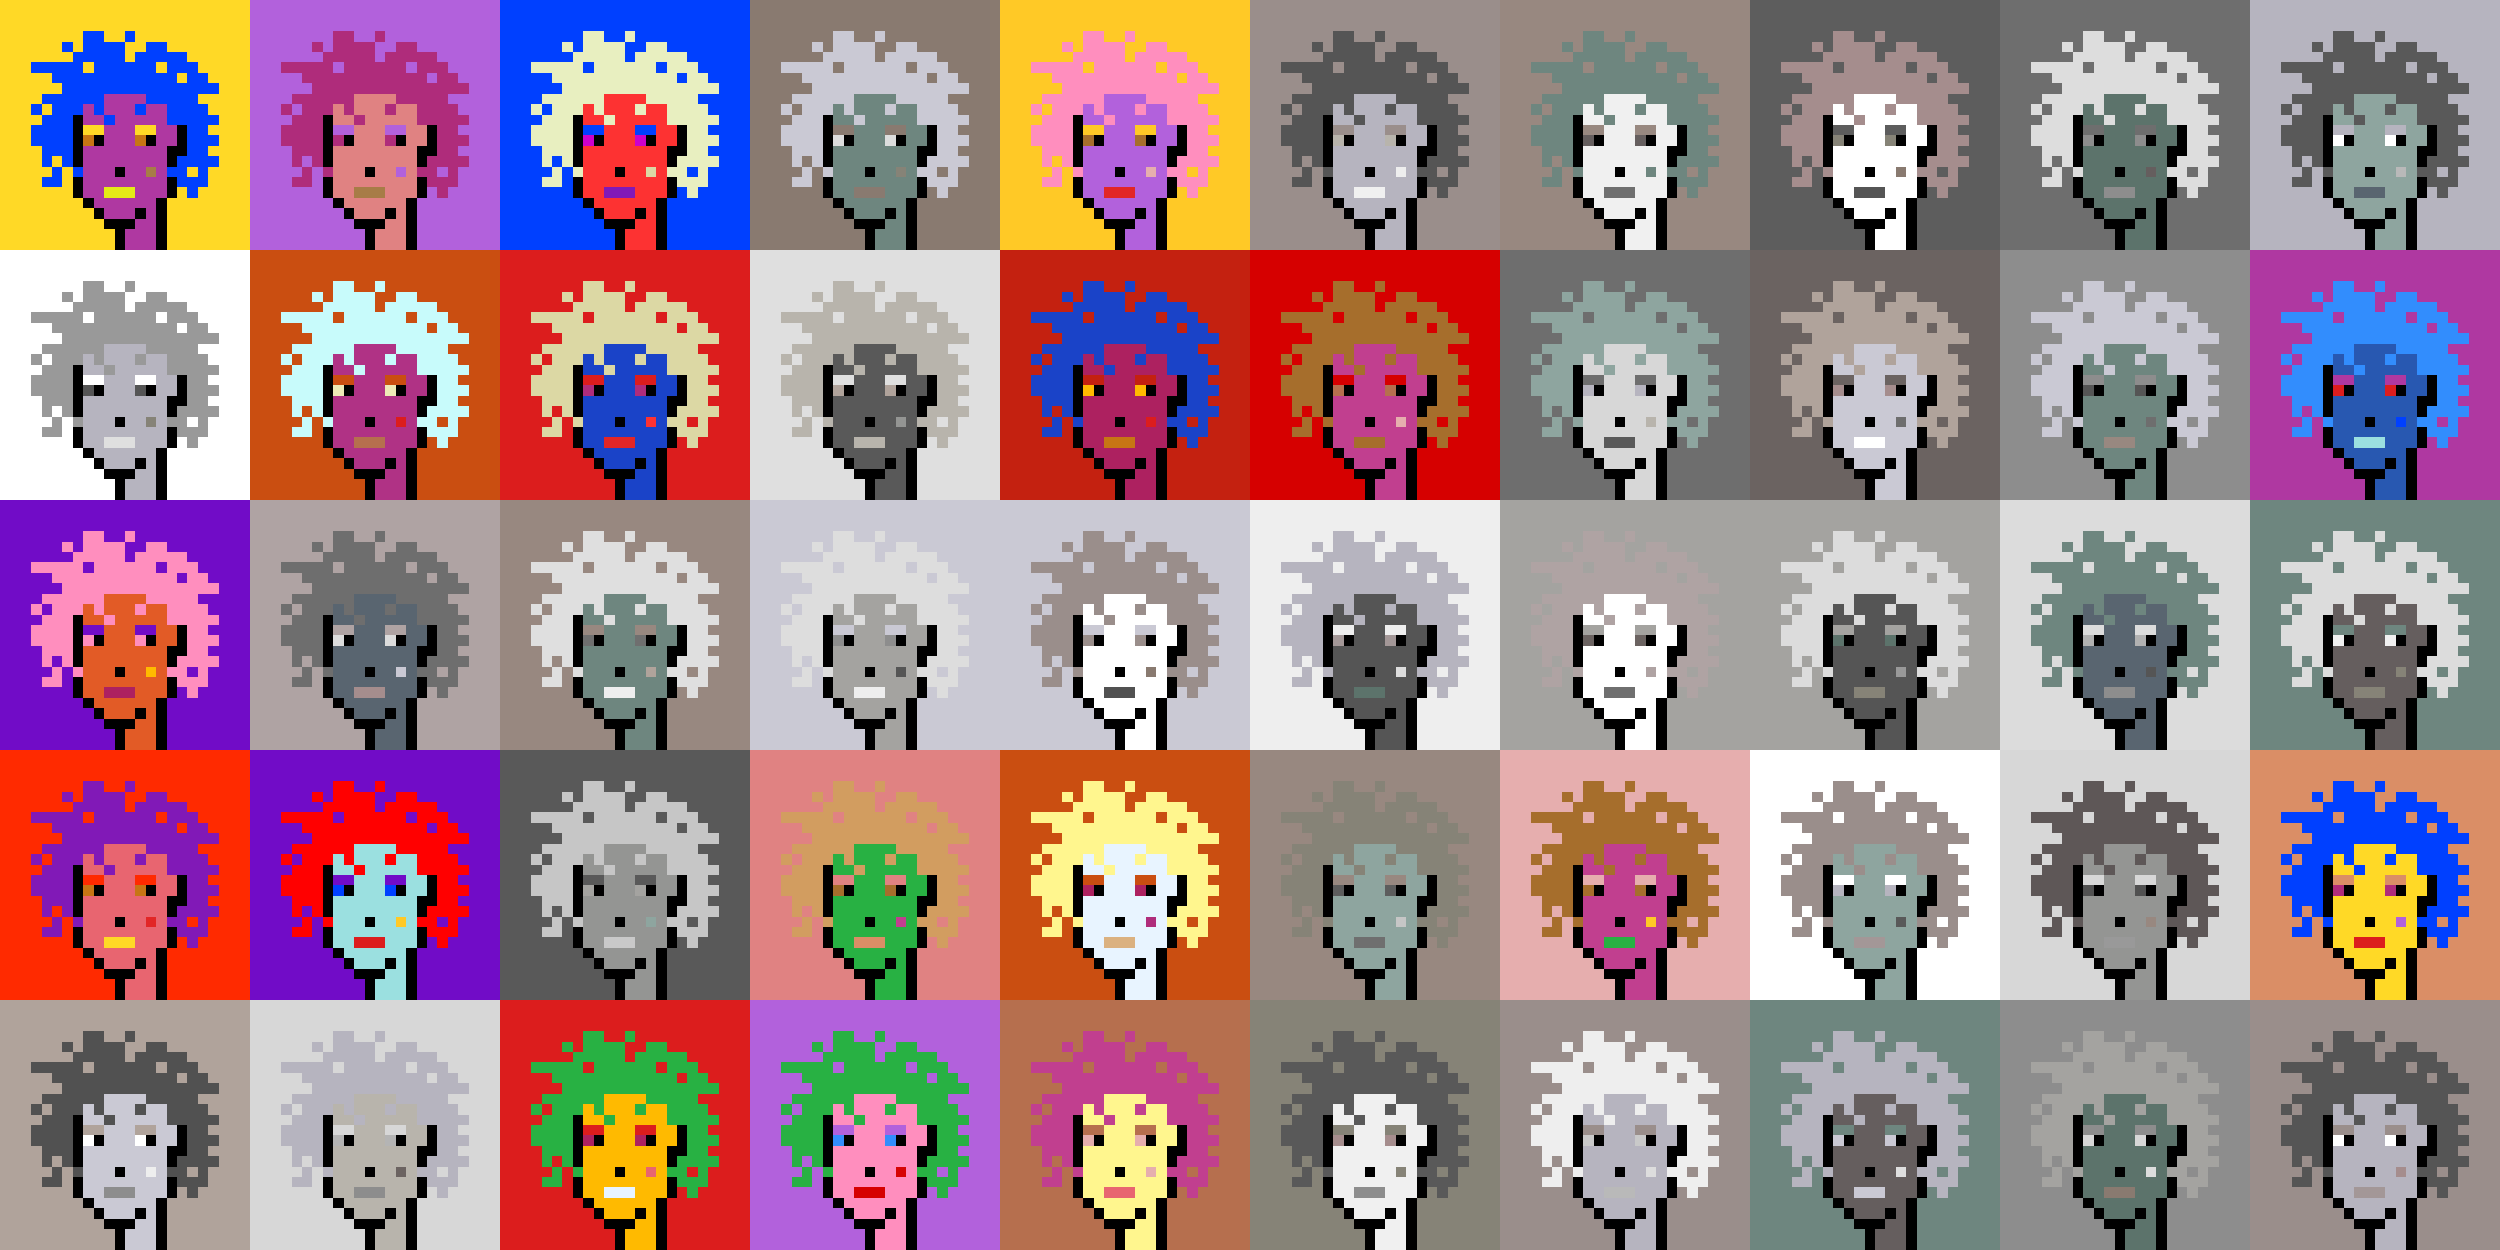 <svg shape-rendering="crispEdges" viewBox="0 0 240 120" xmlns="http://www.w3.org/2000/svg"><rect x="0" y="0" width="240" height="120" fill="#333333" stroke="none"/><style>rect{width:1px;height:1px}rect.bg{width:24px;height:24px}.c1{fill:#e7cba9}.c2{fill:#da8e66}.c3{fill:#ffd800}.c4{fill:#d60404}.c5{fill:#e86570}.c6{fill:#c77514}.c7{fill:#dc1d1d}.c8{fill:#ffc926}.c9{fill:#1a6ed5}.c10{fill:#d09c6e}.c11{fill:#fff68e}.c12{fill:#d29d60}.c13{fill:#80dbda}.c14{fill:#bd47b0}.c15{fill:#b261dc}.c16{fill:#0040ff}.c17{fill:#1a43c8}.c18{fill:#ff8ebe}.c19{fill:#c28946}.c20{fill:#a77c47}.c21{fill:#ffba00}.c22{fill:#ad2160}.c23{fill:#e25b26}.c24{fill:#c42110}.c25{fill:#b03285}.c26{fill:#ca4e11}.c27{fill:#c13f8f}.c28{fill:#e8efc0}.c29{fill:#b66f4e}.c30{fill:#9be0e0}.c31{fill:#e22626}.c32{fill:#2858b1}.c33{fill:#e8f4ff}.c34{fill:#28b143}.c35{fill:#8119b7}.c36{fill:#a66e2c}.c37{fill:#e4eb17}.c38{fill:#ff0000}.c39{fill:#328dfd}.c40{fill:#e08282}.c41{fill:#dcd8a4}.c42{fill:#d60000}.c43{fill:#cd00cb}.c44{fill:#710cc7}.c45{fill:#dbb180}.c46{fill:#ffd926}.c47{fill:#e6aeae}.c48{fill:#eeeab6}.c49{fill:#e65700}.c50{fill:#c8fbfb}.c51{fill:#af2c7b}.c52{fill:#af38a1}.c53{fill:#ff2a00}.c54{fill:#fd3232}.c55{fill:#a39797}.c56{fill:#ffffff}.c57{fill:#6f6f6f}.c58{fill:#afa3a3}.c59{fill:#655e5e}.c60{fill:#897a70}.c61{fill:#a58d8d}.c62{fill:#f0f0f0}.c63{fill:#949593}.c64{fill:#5c736b}.c65{fill:#596570}.c66{fill:#8d8d8d}.c67{fill:#8ea59f}.c68{fill:#5e5757}.c69{fill:#555555}.c70{fill:#595959}.c71{fill:#5d5d5d}.c72{fill:#b8b4ac}.c73{fill:#b1b1b1}.c74{fill:#b0a39b}.c75{fill:#d7d7d7}.c76{fill:#515151}.c77{fill:#b9b9b9}.c78{fill:#9a8e8b}.c79{fill:#636363}.c80{fill:#c6c6c6}.c81{fill:#dddddd}.c82{fill:#6b6361}.c83{fill:#b4b4b4}.c84{fill:#cac9d4}.c85{fill:#dcdcdc}.c86{fill:#6e867f}.c87{fill:#999999}.c88{fill:#dfdfdf}.c89{fill:#c9c9c9}.c90{fill:#988880}.c91{fill:#b6b4bf}.c92{fill:#868377}.c93{fill:#a4a3a0}.c94{fill:#eeeeee}.c95{fill:#6e6e6e}.c96{fill:#6e984d}.c97{fill:#fff68e}.c98{fill:#000000}.c99{fill:#711010}.c100{fill:#dbb180}.c101{fill:#917656}.c102{fill:#5c8539}.c103{fill:#638596}.c104{fill:#7b7b7b}.c105{fill:#d0d0d0}.c106{fill:#aeaeae}.c107{fill:#5e5e5e}.c108{fill:#727272}.c109{fill:#747474}.c110{fill:#373737}</style><defs><g id="h"><rect x="12" y="3"/><rect x="9" y="3"/><rect x="8" y="3"/><rect x="15" y="4"/><rect x="14" y="4"/><rect x="11" y="4"/><rect x="10" y="4"/><rect x="9" y="4"/><rect x="8" y="4"/><rect x="6" y="4"/><rect x="17" y="5"/><rect x="16" y="5"/><rect x="15" y="5"/><rect x="14" y="5"/><rect x="13" y="5"/><rect x="11" y="5"/><rect x="10" y="5"/><rect x="9" y="5"/><rect x="8" y="5"/><rect x="7" y="5"/><rect x="18" y="6"/><rect x="17" y="6"/><rect x="16" y="6"/><rect x="14" y="6"/><rect x="13" y="6"/><rect x="12" y="6"/><rect x="11" y="6"/><rect x="10" y="6"/><rect x="9" y="6"/><rect x="7" y="6"/><rect x="6" y="6"/><rect x="5" y="6"/><rect x="4" y="6"/><rect x="3" y="6"/><rect x="19" y="7"/><rect x="18" y="7"/><rect x="16" y="7"/><rect x="15" y="7"/><rect x="14" y="7"/><rect x="13" y="7"/><rect x="12" y="7"/><rect x="11" y="7"/><rect x="10" y="7"/><rect x="9" y="7"/><rect x="8" y="7"/><rect x="7" y="7"/><rect x="6" y="7"/><rect x="5" y="7"/><rect x="20" y="8"/><rect x="19" y="8"/><rect x="18" y="8"/><rect x="17" y="8"/><rect x="16" y="8"/><rect x="15" y="8"/><rect x="14" y="8"/><rect x="13" y="8"/><rect x="12" y="8"/><rect x="11" y="8"/><rect x="10" y="8"/><rect x="9" y="8"/><rect x="8" y="8"/><rect x="7" y="8"/><rect x="6" y="8"/><rect x="18" y="9"/><rect x="17" y="9"/><rect x="16" y="9"/><rect x="15" y="9"/><rect x="14" y="9"/><rect x="9" y="9"/><rect x="8" y="9"/><rect x="7" y="9"/><rect x="6" y="9"/><rect x="5" y="9"/><rect x="4" y="9"/><rect x="19" y="10"/><rect x="18" y="10"/><rect x="17" y="10"/><rect x="16" y="10"/><rect x="13" y="10"/><rect x="9" y="10"/><rect x="7" y="10"/><rect x="6" y="10"/><rect x="5" y="10"/><rect x="3" y="10"/><rect x="20" y="11"/><rect x="19" y="11"/><rect x="18" y="11"/><rect x="17" y="11"/><rect x="16" y="11"/><rect x="10" y="11"/><rect x="6" y="11"/><rect x="5" y="11"/><rect x="4" y="11"/><rect x="19" y="12"/><rect x="18" y="12"/><rect x="6" y="12"/><rect x="5" y="12"/><rect x="4" y="12"/><rect x="3" y="12"/><rect x="20" y="13"/><rect x="19" y="13"/><rect x="18" y="13"/><rect x="6" y="13"/><rect x="5" y="13"/><rect x="4" y="13"/><rect x="3" y="13"/><rect x="19" y="14"/><rect x="18" y="14"/><rect x="6" y="14"/><rect x="5" y="14"/><rect x="4" y="14"/><rect x="20" y="15"/><rect x="19" y="15"/><rect x="18" y="15"/><rect x="17" y="15"/><rect x="6" y="15"/><rect x="4" y="15"/><rect x="19" y="16"/><rect x="17" y="16"/><rect x="16" y="16"/><rect x="7" y="16"/><rect x="5" y="16"/><rect x="19" y="17"/><rect x="18" y="17"/><rect x="17" y="17"/><rect x="5" y="17"/><rect x="4" y="17"/><rect x="18" y="18"/></g><g id="s"><rect x="13" y="9"/> <rect x="12" y="9"/> <rect x="11" y="9"/> <rect x="10" y="9"/> <rect x="15" y="10"/> <rect x="14" y="10"/> <rect x="12" y="10"/> <rect x="11" y="10"/> <rect x="10" y="10"/> <rect x="8" y="10"/> <rect x="15" y="11"/> <rect x="14" y="11"/> <rect x="13" y="11"/> <rect x="12" y="11"/> <rect x="11" y="11"/> <rect x="9" y="11"/> <rect x="8" y="11"/> <rect x="16" y="12"/> <rect x="15" y="12"/> <rect x="12" y="12"/> <rect x="11" y="12"/> <rect x="10" y="12"/> <rect x="16" y="13"/> <rect x="15" y="13"/> <rect x="12" y="13"/> <rect x="11" y="13"/> <rect x="10" y="13"/> <rect x="15" y="14"/> <rect x="14" y="14"/> <rect x="13" y="14"/> <rect x="12" y="14"/> <rect x="11" y="14"/> <rect x="10" y="14"/> <rect x="9" y="14"/> <rect x="8" y="14"/> <rect x="15" y="15"/> <rect x="14" y="15"/> <rect x="13" y="15"/> <rect x="12" y="15"/> <rect x="11" y="15"/> <rect x="10" y="15"/> <rect x="9" y="15"/> <rect x="8" y="15"/> <rect x="15" y="16"/> <rect x="13" y="16"/> <rect x="12" y="16"/> <rect x="10" y="16"/> <rect x="9" y="16"/> <rect x="8" y="16"/> <rect x="15" y="17"/> <rect x="14" y="17"/> <rect x="13" y="17"/> <rect x="12" y="17"/> <rect x="11" y="17"/> <rect x="10" y="17"/> <rect x="9" y="17"/> <rect x="8" y="17"/> <rect x="15" y="18"/> <rect x="14" y="18"/> <rect x="13" y="18"/> <rect x="9" y="18"/> <rect x="8" y="18"/> <rect x="14" y="19"/> <rect x="13" y="19"/> <rect x="12" y="19"/> <rect x="11" y="19"/> <rect x="10" y="19"/> <rect x="9" y="19"/> <rect x="14" y="20"/> <rect x="12" y="20"/> <rect x="11" y="20"/> <rect x="10" y="20"/> <rect x="14" y="21"/> <rect x="13" y="21"/> <rect x="14" y="22"/> <rect x="13" y="22"/> <rect x="12" y="22"/> <rect x="14" y="23"/> <rect x="13" y="23"/> <rect x="12" y="23"/></g><g id="o"><rect x="7" y="11" /><rect x="17" y="12" /><rect x="7" y="12" /><rect x="17" y="13" /><rect x="14" y="13" /><rect x="9" y="13" /><rect x="7" y="13" /><rect x="17" y="14" /><rect x="16" y="14" /><rect x="7" y="14" /><rect x="16" y="15" /><rect x="7" y="15" /><rect x="11" y="16" /><rect x="16" y="17" /><rect x="7" y="17" /><rect x="16" y="18" /><rect x="7" y="18" /><rect x="15" y="19" /><rect x="8" y="19" /><rect x="15" y="20" /><rect x="13" y="20" /><rect x="9" y="20" /><rect x="15" y="21" /><rect x="12" y="21" /><rect x="11" y="21" /><rect x="10" y="21" /><rect x="15" y="22" /><rect x="11" y="22" /><rect x="15" y="23" /><rect x="11" y="23" /></g><g id="de"><rect x="14" y="12" /><rect x="13" y="12" /><rect x="9" y="12" /><rect x="8" y="12" /></g><g id="le"><rect x="13" y="13" /><rect x="8" y="13" /></g><g id="l"><rect x="12" y="18" /><rect x="11" y="18" /><rect x="10" y="18" /></g><g id="m"><rect x="14" y="16" /></g></defs><g transform="translate(0, 0)"><rect class="bg c46"></rect><use href="#h" class="c16" /><use href="#s" class="c52" /><use href="#de" class="c46" /><use href="#le" class="c6" /><use href="#m" class="c20" /><use href="#l" class="c37" /><use href="#o" fill="black" /></g><g transform="translate(24, 0)"><rect class="bg c15"></rect><use href="#h" class="c51" /><use href="#s" class="c40" /><use href="#de" class="c15" /><use href="#le" class="c51" /><use href="#m" class="c15" /><use href="#l" class="c20" /><use href="#o" fill="black" /></g><g transform="translate(48, 0)"><rect class="bg c16"></rect><use href="#h" class="c28" /><use href="#s" class="c54" /><use href="#de" class="c16" /><use href="#le" class="c43" /><use href="#m" class="c41" /><use href="#l" class="c35" /><use href="#o" fill="black" /></g><g transform="translate(72, 0)"><rect class="bg c60"></rect><use href="#h" class="c84" /><use href="#s" class="c86" /><use href="#de" class="c60" /><use href="#le" class="c81" /><use href="#m" class="c92" /><use href="#l" class="c60" /><use href="#o" fill="black" /></g><g transform="translate(96, 0)"><rect class="bg c8"></rect><use href="#h" class="c18" /><use href="#s" class="c15" /><use href="#de" class="c8" /><use href="#le" class="c36" /><use href="#m" class="c47" /><use href="#l" class="c31" /><use href="#o" fill="black" /></g><g transform="translate(120, 0)"><rect class="bg c78"></rect><use href="#h" class="c69" /><use href="#s" class="c91" /><use href="#de" class="c78" /><use href="#le" class="c72" /><use href="#m" class="c94" /><use href="#l" class="c62" /><use href="#o" fill="black" /></g><g transform="translate(144, 0)"><rect class="bg c90"></rect><use href="#h" class="c86" /><use href="#s" class="c62" /><use href="#de" class="c90" /><use href="#le" class="c59" /><use href="#m" class="c86" /><use href="#l" class="c57" /><use href="#o" fill="black" /></g><g transform="translate(168, 0)"><rect class="bg c71"></rect><use href="#h" class="c61" /><use href="#s" class="c56" /><use href="#de" class="c71" /><use href="#le" class="c92" /><use href="#m" class="c60" /><use href="#l" class="c69" /><use href="#o" fill="black" /></g><g transform="translate(192, 0)"><rect class="bg c95"></rect><use href="#h" class="c81" /><use href="#s" class="c64" /><use href="#de" class="c95" /><use href="#le" class="c66" /><use href="#m" class="c59" /><use href="#l" class="c66" /><use href="#o" fill="black" /></g><g transform="translate(216, 0)"><rect class="bg c91"></rect><use href="#h" class="c70" /><use href="#s" class="c67" /><use href="#de" class="c91" /><use href="#le" class="c56" /><use href="#m" class="c77" /><use href="#l" class="c65" /><use href="#o" fill="black" /></g><g transform="translate(0, 24)"><rect class="bg c56"></rect><use href="#h" class="c87" /><use href="#s" class="c91" /><use href="#de" class="c56" /><use href="#le" class="c69" /><use href="#m" class="c92" /><use href="#l" class="c88" /><use href="#o" fill="black" /></g><g transform="translate(24, 24)"><rect class="bg c26"></rect><use href="#h" class="c50" /><use href="#s" class="c25" /><use href="#de" class="c26" /><use href="#le" class="c48" /><use href="#m" class="c7" /><use href="#l" class="c29" /><use href="#o" fill="black" /></g><g transform="translate(48, 24)"><rect class="bg c7"></rect><use href="#h" class="c41" /><use href="#s" class="c17" /><use href="#de" class="c7" /><use href="#le" class="c51" /><use href="#m" class="c54" /><use href="#l" class="c31" /><use href="#o" fill="black" /></g><g transform="translate(72, 24)"><rect class="bg c88"></rect><use href="#h" class="c72" /><use href="#s" class="c70" /><use href="#de" class="c88" /><use href="#le" class="c74" /><use href="#m" class="c63" /><use href="#l" class="c72" /><use href="#o" fill="black" /></g><g transform="translate(96, 24)"><rect class="bg c24"></rect><use href="#h" class="c17" /><use href="#s" class="c22" /><use href="#de" class="c24" /><use href="#le" class="c21" /><use href="#m" class="c7" /><use href="#l" class="c6" /><use href="#o" fill="black" /></g><g transform="translate(120, 24)"><rect class="bg c42"></rect><use href="#h" class="c36" /><use href="#s" class="c27" /><use href="#de" class="c42" /><use href="#le" class="c29" /><use href="#m" class="c47" /><use href="#l" class="c36" /><use href="#o" fill="black" /></g><g transform="translate(144, 24)"><rect class="bg c95"></rect><use href="#h" class="c67" /><use href="#s" class="c75" /><use href="#de" class="c95" /><use href="#le" class="c91" /><use href="#m" class="c72" /><use href="#l" class="c70" /><use href="#o" fill="black" /></g><g transform="translate(168, 24)"><rect class="bg c82"></rect><use href="#h" class="c74" /><use href="#s" class="c84" /><use href="#de" class="c82" /><use href="#le" class="c61" /><use href="#m" class="c95" /><use href="#l" class="c56" /><use href="#o" fill="black" /></g><g transform="translate(192, 24)"><rect class="bg c66"></rect><use href="#h" class="c84" /><use href="#s" class="c86" /><use href="#de" class="c66" /><use href="#le" class="c69" /><use href="#m" class="c95" /><use href="#l" class="c90" /><use href="#o" fill="black" /></g><g transform="translate(216, 24)"><rect class="bg c52"></rect><use href="#h" class="c39" /><use href="#s" class="c32" /><use href="#de" class="c52" /><use href="#le" class="c7" /><use href="#m" class="c16" /><use href="#l" class="c30" /><use href="#o" fill="black" /></g><g transform="translate(0, 48)"><rect class="bg c44"></rect><use href="#h" class="c18" /><use href="#s" class="c23" /><use href="#de" class="c44" /><use href="#le" class="c18" /><use href="#m" class="c21" /><use href="#l" class="c22" /><use href="#o" fill="black" /></g><g transform="translate(24, 48)"><rect class="bg c58"></rect><use href="#h" class="c95" /><use href="#s" class="c65" /><use href="#de" class="c58" /><use href="#le" class="c85" /><use href="#m" class="c84" /><use href="#l" class="c61" /><use href="#o" fill="black" /></g><g transform="translate(48, 48)"><rect class="bg c90"></rect><use href="#h" class="c88" /><use href="#s" class="c86" /><use href="#de" class="c90" /><use href="#le" class="c57" /><use href="#m" class="c74" /><use href="#l" class="c94" /><use href="#o" fill="black" /></g><g transform="translate(72, 48)"><rect class="bg c84"></rect><use href="#h" class="c81" /><use href="#s" class="c93" /><use href="#de" class="c84" /><use href="#le" class="c66" /><use href="#m" class="c69" /><use href="#l" class="c94" /><use href="#o" fill="black" /></g><g transform="translate(96, 48)"><rect class="bg c84"></rect><use href="#h" class="c78" /><use href="#s" class="c56" /><use href="#de" class="c84" /><use href="#le" class="c78" /><use href="#m" class="c60" /><use href="#l" class="c76" /><use href="#o" fill="black" /></g><g transform="translate(120, 48)"><rect class="bg c94"></rect><use href="#h" class="c91" /><use href="#s" class="c69" /><use href="#de" class="c94" /><use href="#le" class="c55" /><use href="#m" class="c81" /><use href="#l" class="c64" /><use href="#o" fill="black" /></g><g transform="translate(144, 48)"><rect class="bg c93"></rect><use href="#h" class="c58" /><use href="#s" class="c56" /><use href="#de" class="c93" /><use href="#le" class="c82" /><use href="#m" class="c58" /><use href="#l" class="c57" /><use href="#o" fill="black" /></g><g transform="translate(168, 48)"><rect class="bg c93"></rect><use href="#h" class="c85" /><use href="#s" class="c69" /><use href="#de" class="c93" /><use href="#le" class="c64" /><use href="#m" class="c87" /><use href="#l" class="c92" /><use href="#o" fill="black" /></g><g transform="translate(192, 48)"><rect class="bg c85"></rect><use href="#h" class="c86" /><use href="#s" class="c65" /><use href="#de" class="c85" /><use href="#le" class="c73" /><use href="#m" class="c69" /><use href="#l" class="c66" /><use href="#o" fill="black" /></g><g transform="translate(216, 48)"><rect class="bg c86"></rect><use href="#h" class="c85" /><use href="#s" class="c59" /><use href="#de" class="c86" /><use href="#le" class="c62" /><use href="#m" class="c92" /><use href="#l" class="c92" /><use href="#o" fill="black" /></g><g transform="translate(0, 72)"><rect class="bg c53"></rect><use href="#h" class="c35" /><use href="#s" class="c5" /><use href="#de" class="c53" /><use href="#le" class="c6" /><use href="#m" class="c31" /><use href="#l" class="c46" /><use href="#o" fill="black" /></g><g transform="translate(24, 72)"><rect class="bg c44"></rect><use href="#h" class="c38" /><use href="#s" class="c30" /><use href="#de" class="c44" /><use href="#le" class="c16" /><use href="#m" class="c8" /><use href="#l" class="c7" /><use href="#o" fill="black" /></g><g transform="translate(48, 72)"><rect class="bg c70"></rect><use href="#h" class="c80" /><use href="#s" class="c63" /><use href="#de" class="c70" /><use href="#le" class="c93" /><use href="#m" class="c67" /><use href="#l" class="c89" /><use href="#o" fill="black" /></g><g transform="translate(72, 72)"><rect class="bg c40"></rect><use href="#h" class="c12" /><use href="#s" class="c34" /><use href="#de" class="c40" /><use href="#le" class="c36" /><use href="#m" class="c27" /><use href="#l" class="c2" /><use href="#o" fill="black" /></g><g transform="translate(96, 72)"><rect class="bg c26"></rect><use href="#h" class="c11" /><use href="#s" class="c33" /><use href="#de" class="c26" /><use href="#le" class="c22" /><use href="#m" class="c51" /><use href="#l" class="c45" /><use href="#o" fill="black" /></g><g transform="translate(120, 72)"><rect class="bg c90"></rect><use href="#h" class="c92" /><use href="#s" class="c67" /><use href="#de" class="c90" /><use href="#le" class="c71" /><use href="#m" class="c80" /><use href="#l" class="c57" /><use href="#o" fill="black" /></g><g transform="translate(144, 72)"><rect class="bg c47"></rect><use href="#h" class="c36" /><use href="#s" class="c27" /><use href="#de" class="c47" /><use href="#le" class="c36" /><use href="#m" class="c8" /><use href="#l" class="c34" /><use href="#o" fill="black" /></g><g transform="translate(168, 72)"><rect class="bg c56"></rect><use href="#h" class="c78" /><use href="#s" class="c67" /><use href="#de" class="c56" /><use href="#le" class="c91" /><use href="#m" class="c70" /><use href="#l" class="c55" /><use href="#o" fill="black" /></g><g transform="translate(192, 72)"><rect class="bg c75"></rect><use href="#h" class="c68" /><use href="#s" class="c63" /><use href="#de" class="c75" /><use href="#le" class="c76" /><use href="#m" class="c90" /><use href="#l" class="c87" /><use href="#o" fill="black" /></g><g transform="translate(216, 72)"><rect class="bg c2"></rect><use href="#h" class="c16" /><use href="#s" class="c46" /><use href="#de" class="c2" /><use href="#le" class="c51" /><use href="#m" class="c15" /><use href="#l" class="c7" /><use href="#o" fill="black" /></g><g transform="translate(0, 96)"><rect class="bg c74"></rect><use href="#h" class="c76" /><use href="#s" class="c84" /><use href="#de" class="c74" /><use href="#le" class="c56" /><use href="#m" class="c94" /><use href="#l" class="c66" /><use href="#o" fill="black" /></g><g transform="translate(24, 96)"><rect class="bg c75"></rect><use href="#h" class="c91" /><use href="#s" class="c72" /><use href="#de" class="c75" /><use href="#le" class="c83" /><use href="#m" class="c82" /><use href="#l" class="c66" /><use href="#o" fill="black" /></g><g transform="translate(48, 96)"><rect class="bg c7"></rect><use href="#h" class="c34" /><use href="#s" class="c21" /><use href="#de" class="c7" /><use href="#le" class="c22" /><use href="#m" class="c5" /><use href="#l" class="c33" /><use href="#o" fill="black" /></g><g transform="translate(72, 96)"><rect class="bg c15"></rect><use href="#h" class="c34" /><use href="#s" class="c18" /><use href="#de" class="c15" /><use href="#le" class="c39" /><use href="#m" class="c4" /><use href="#l" class="c42" /><use href="#o" fill="black" /></g><g transform="translate(96, 96)"><rect class="bg c29"></rect><use href="#h" class="c27" /><use href="#s" class="c11" /><use href="#de" class="c29" /><use href="#le" class="c47" /><use href="#m" class="c47" /><use href="#l" class="c5" /><use href="#o" fill="black" /></g><g transform="translate(120, 96)"><rect class="bg c92"></rect><use href="#h" class="c70" /><use href="#s" class="c62" /><use href="#de" class="c92" /><use href="#le" class="c61" /><use href="#m" class="c92" /><use href="#l" class="c66" /><use href="#o" fill="black" /></g><g transform="translate(144, 96)"><rect class="bg c78"></rect><use href="#h" class="c94" /><use href="#s" class="c91" /><use href="#de" class="c78" /><use href="#le" class="c89" /><use href="#m" class="c81" /><use href="#l" class="c77" /><use href="#o" fill="black" /></g><g transform="translate(168, 96)"><rect class="bg c86"></rect><use href="#h" class="c91" /><use href="#s" class="c59" /><use href="#de" class="c86" /><use href="#le" class="c84" /><use href="#m" class="c88" /><use href="#l" class="c84" /><use href="#o" fill="black" /></g><g transform="translate(192, 96)"><rect class="bg c66"></rect><use href="#h" class="c93" /><use href="#s" class="c64" /><use href="#de" class="c66" /><use href="#le" class="c75" /><use href="#m" class="c81" /><use href="#l" class="c60" /><use href="#o" fill="black" /></g><g transform="translate(216, 96)"><rect class="bg c78"></rect><use href="#h" class="c69" /><use href="#s" class="c91" /><use href="#de" class="c78" /><use href="#le" class="c56" /><use href="#m" class="c61" /><use href="#l" class="c55" /><use href="#o" fill="black" /></g></svg>